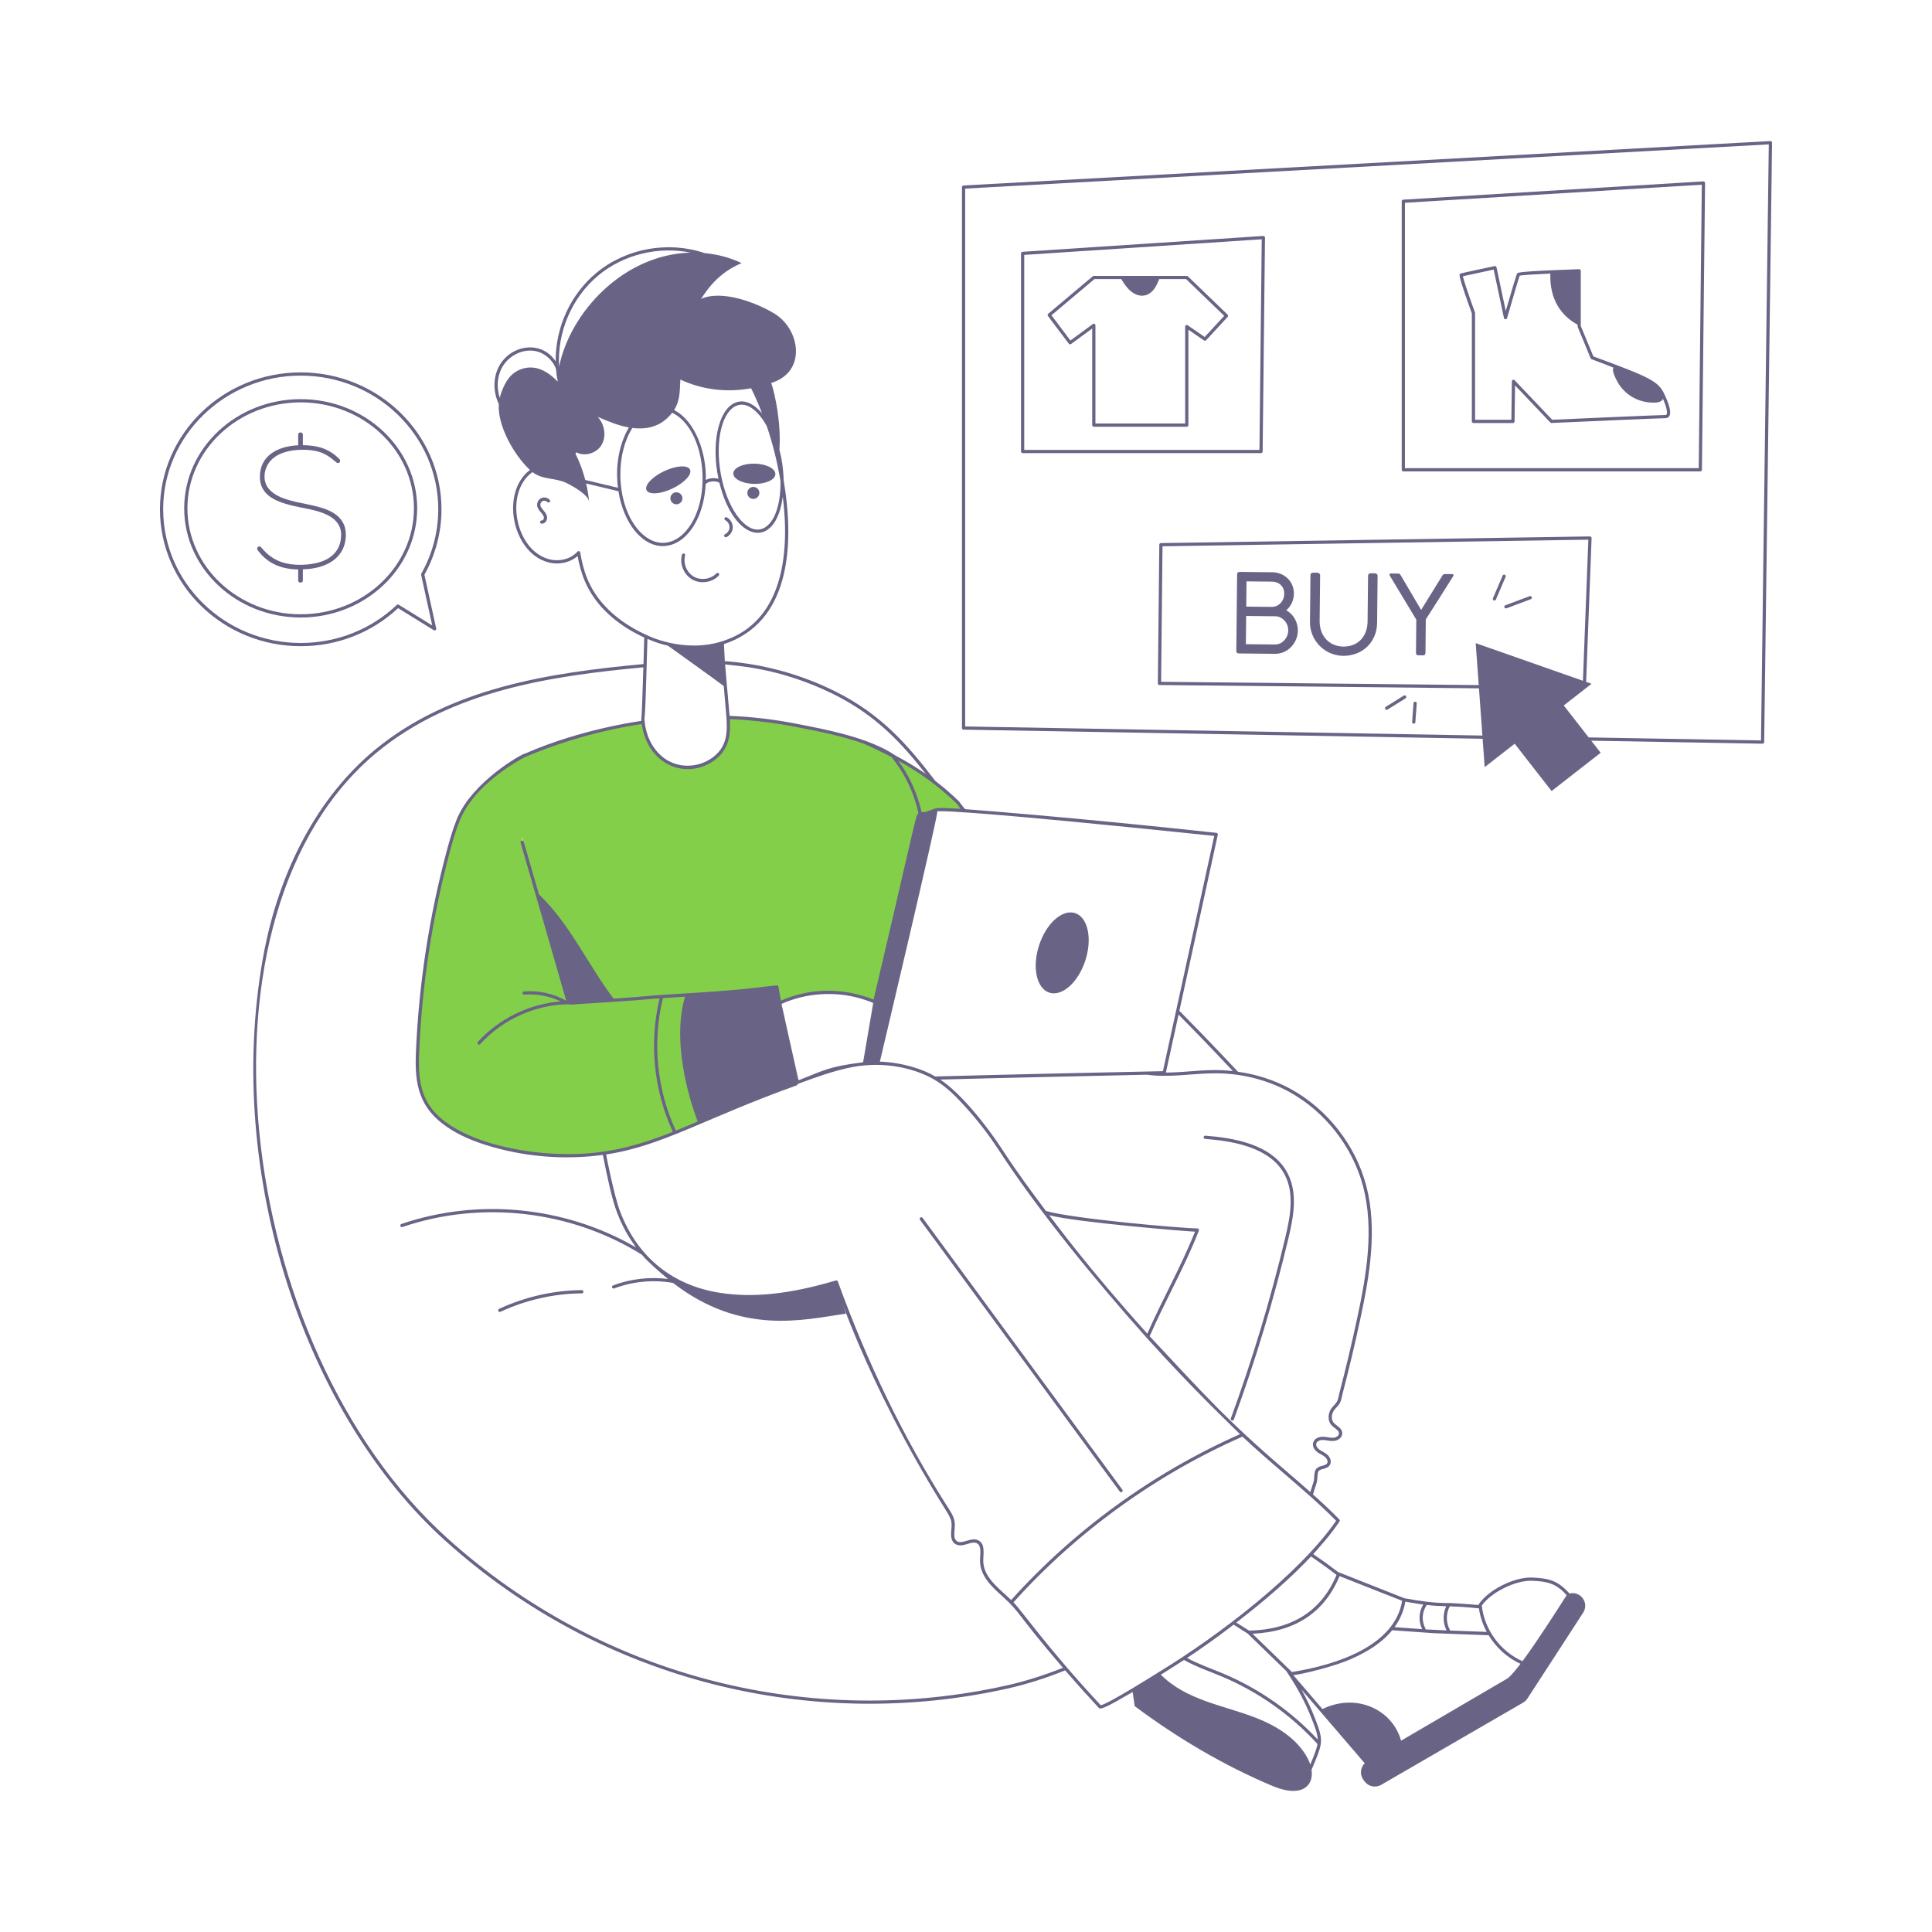 <svg xmlns="http://www.w3.org/2000/svg" enable-background="new 0 0 600 600" viewBox="0 0 600 600" id="BuyOnline"><g fill="#696386" class="color000000 svgShape"><path fill="#84cf4a" d="M289.995,255.16c-2.8,13.476-14.053,60.965-17.37,75.03
		c-1.41-0.02-2.79,0.04-4.15,0.18c1.1-6.4,2.18-12.8,3.27-19.2
		c-9.33-4.08-20.4-3.97-29.63,0.32l5.51,24.66
		c-2.8,1.02-5.65,2.06-8.6,2.98c-8.64,2.71-17.07,6.98-25.45,10.44
		c-4.14,2.07-8.86,3.36-13.24,4.83c-4.347,1.449-6.84,2.395-11,3.3
		c-0.36,0.08-0.95,0.08-1.29,0.24c-2.34-4.322-1.989-8.862-4.63-18.2
		c-3.331-11.791-17.266-61.031-19.52-68.98l-5.18-33.32
		c1.79-1.82,4.22-2.85,6.59-3.81c11.07-4.45,22.66-7.62,34.44-9.36
		c0.7,6.07,3.93,11.43,9.75,13.41c6.11,2.07,13.79-0.98,15.96-7.05
		c0.89-2.49,0.85-5.18,0.66-7.83c7,0.26,13.98,1.06,20.88,2.41
		c5.75,1.13,14.01,2.61,21.37,5.25l0.01,0.01
		c5.462,1.941,11.76,5.008,14.83,9.89c2.847,4.522,5.062,9.395,6.71,14.53
		C289.945,254.98,289.975,255.07,289.995,255.16z" class="colorececec svgShape"></path><path fill="#84cf4a" d="M163.113 234.46c-8.137 4.366-17.357 11.504-20.846 20.281-1.219 3.067-2.134 6.244-2.991 9.428-5.493 20.412-8.756 41.58-9.62 63.041-.384 9.549.987 16.549 9.356 22.297 4.197 2.883 9.006 4.764 13.899 6.173 11.249 3.238 23.184 4.063 34.774 2.427 17.457-2.464 30.689-11.162 59.541-21.5-.337.121-5.678-28.315-5.974-30.094-6.455.594-7.532 1.282-33.85 2.84-6.357.376-1.761.3-27.738 1.97-3.389.218-3.034.388-3.363-.732-4.855-16.49-9.358-32.832-14.151-49.058M268.375 230.47c10.998 4.837 20.412 10.353 28.98 18.64.52.5 1.77 2.64 2.4 2.69-.361-.034-1.41-.09-2.68-.09-.03-.03-.06-.06-.08-.09-4.5-.274-6.436-.237-6.36-.01.03.089-.059.594-.08.7-1.677.209-3.01.374-4.96.45" class="colorececec svgShape"></path><path d="M180.673 400.66c-8.813.081-17.69 2.095-25.674 5.825-.25.117-.358.415-.241.665.116.249.412.359.665.242 7.855-3.67 16.589-5.652 25.26-5.731.276-.002.498-.229.496-.504S180.988 400.654 180.673 400.66zM373.8 353.152c-.021.275.185.516.459.538 8.5.663 20.313 2.545 24.757 11.196 3.012 5.862 1.711 12.874.12 19.553-4.512 18.94-10.194 37.81-16.891 56.085-.095.259.038.546.297.641.256.095.546-.036.641-.297 6.71-18.311 12.404-37.219 16.925-56.197 1.634-6.861 2.965-14.076-.203-20.242-4.673-9.097-16.831-11.055-25.569-11.736C374.065 352.67 373.822 352.877 373.8 353.152zM227.74 147.025c-.029 1.737 2.872 3.193 6.479 3.252 3.607.059 6.554-1.301 6.583-3.038s-2.873-3.193-6.48-3.252C230.716 143.928 227.769 145.288 227.74 147.025zM208.813 151.725c3.729-1.764 6.181-4.403 5.475-5.895-.706-1.492-4.301-1.271-8.03.493-3.729 1.764-6.181 4.403-5.475 5.895S205.084 153.489 208.813 151.725zM210.794 153.034c-.949-.404-2.046.038-2.45.987s.038 2.046.987 2.45c.949.404 2.046-.038 2.45-.987C212.185 154.534 211.743 153.437 210.794 153.034zM234.693 151.362c-.949-.404-2.046.038-2.45.987-.404.949.038 2.046.987 2.449s2.046-.038 2.45-.987C236.084 152.863 235.642 151.766 234.693 151.362zM225.178 165.907c-.594.282-.171 1.186.429.903 1.151-.546 1.936-1.77 1.955-3.043.018-1.274-.731-2.52-1.866-3.099-.245-.125-.547-.027-.673.218-.125.246-.028.547.218.673.791.404 1.333 1.306 1.321 2.193S225.98 165.526 225.178 165.907zM214.974 179.958c2.613 1.488 6.159.981 8.248-1.2.191-.199.185-.516-.015-.707-.199-.191-.515-.185-.707.015-1.748 1.824-4.836 2.274-7.031 1.022-2.194-1.251-3.382-4.137-2.703-6.57.074-.266-.081-.542-.347-.616-.265-.075-.542.081-.616.347C210.994 175.151 212.357 178.465 214.974 179.958zM168.188 154.658c-.857.354-1.438 1.282-1.382 2.208.105 1.729 1.939 2.54 2.103 3.824.054.412-.252.979-.634.937-.274-.031-.523.164-.555.438s.164.523.438.555c1.068.125 1.878-1.011 1.743-2.058-.206-1.594-2.022-2.534-2.097-3.757-.031-.504.298-1.029.765-1.222.468-.193 1.072-.052 1.404.327.183.208.5.228.706.045.208-.183.228-.499.045-.706C170.112 154.553 169.047 154.306 168.188 154.658z" fill="#696386" class="color000000 svgShape"></path><ellipse cx="329.88" cy="295.926" rx="12.981" ry="7.56" transform="rotate(-72.088 329.88 295.926)" fill="#696386" class="color000000 svgShape"></ellipse><path d="M487.415,494.882c-3.438-3.831-6.12-4.753-11.54-4.962
			c-5.58-0.22-13.5,3.76-16.56,8.19v0.006
			c-0.06,0.059-0.108,0.128-0.132,0.211c-0.035,0.044-0.071,0.089-0.098,0.133
			c-2.57-0.255-8.958-0.71-9.289-0.61c-4.786-0.007-8.947-0.657-13.641-1.5
			l-20.55-8.12h-0.01l-0.026-0.01c-2.52-1.931-5.113-3.801-7.729-5.574
			c2.316-2.68,4.853-5.286,8.166-10.136c0.14-0.2,0.11-0.46-0.05-0.63
			c-2.619-2.669-5.387-5.257-8.206-7.776c0.404-1.22,0.795-2.44,1.166-3.673
			c0.29-0.989,0.149-2.848,0.537-3.489c0.587-0.957,2.67-0.541,3.551-1.982
			c0.638-1.054,0.082-2.421-0.766-3.173c-0.767-0.681-1.7-1.033-2.448-1.56
			c-0.576-0.419-1.188-1.166-1.019-1.886c0.193-0.782,1.21-1.169,2.095-1.14
			c1.042,0.02,2.111,0.384,3.257,0.309c1.329-0.074,2.748-1.012,2.722-2.396
			c-0.025-1.67-1.892-2.31-2.709-3.325c-0.774-0.971-0.573-2.363-0.166-3.259
			c0.454-0.991,1.421-1.618,2.045-2.642c0.571-0.955,0.69-2.14,0.955-3.151
			c2.026-7.814,3.796-15.138,5.685-24.032c2.644-12.5,5.17-26.964,1.655-40.43
			c-3.287-12.555-12.036-23.786-23.403-30.042
			c-5.037-2.764-10.625-4.566-16.435-5.388c-2.518-2.647-8.907-9.534-18.205-18.927
			c14.034-64.295,11.65-53.375,11.93-54.656
			c0.065-0.301-0.137-0.567-0.44-0.61c-44.988-4.913-77.843-7.34-77.95-7.35
			c-0.433-0.201-1.678-2.128-2.1-2.55c-2.261-2.172-4.644-4.25-7.22-6.21
			c0,0-0.01,0-0.01-0.01c-8.38-10.92-16.51-20.54-31.07-27.8
			c-10.7-5.32-22.24-8.49-34.31-9.41c-0-0-0.001,0-0.001-0
			c-0.295-5.963-0.256-5.236-0.258-5.296c20.242-6.656,22.073-30.007,18.529-50.878
			c-0.063-3.433-0.657-7.165-1.315-9.438c0.576-7.956-1.247-16.986-2.541-20.78
			c11.184-3.435,8.953-16.732,0.978-21.548c-5.628-3.399-16.312-7.502-22.831-4.528
			c0.716-0.656,4.091-7.627,12.653-11.135c-3.61-1.738-7.508-2.748-11.482-3.115
			c-11.311-3.841-24.354-1.515-33.585,6.112
			c-8.111,6.701-12.774,17.064-12.675,27.508
			c-4.504-6.768-14.067-5.124-17.629,1.606c-1.84,3.476-1.809,7.927-0.022,11.69
			c-0.503,6.611,4.75,15.891,9.655,20.428c-9.237,7.024-5.512,25.602,5.559,28.656
			c3.3,0.92,6.888,0.146,9.246-1.923c0.892,4.881,2.579,10.488,7.478,15.907
			c3.433,3.794,7.969,7.009,13.221,9.396c-0.084,2.972-0.164,5.727-0.241,8.252
			c-29.306,2.718-60.002,7.359-83.358,26.601
			C98.85,247.364,86.476,270.383,81.633,297.652
			c-11.98,67.515,13.387,141.835,56.567,180.749
			c49.28,44.49,115.019,59.305,174.554,46.026
			c5.896-1.314,11.964-3.226,18.042-5.677c3.41,3.94,6.899,7.829,10.419,11.619
			c0.1,0.11,0.21,0.22,0.49,0.22c1.581,0,7.693-3.83,10.047-5.134
			c0.2,1.47,0.41,2.941,0.633,4.394c13.23,9.88,27.59,18.39,42.8,24.8
			c8.887,3.747,12.894,0.109,12.124-5.019c3.561-8.438,3.861-8.83,1.043-16.061
			c-1.141-2.966-2.536-5.912-4.199-8.896c11.383,13.261,8.311,9.682,19.676,22.922
			c-1.352,1.317-1.603,3.465-0.454,5.074l0.38,0.52
			c1.18,1.65,3.42,2.13,5.18,1.11l44.09-25.54
			c0.53-0.32,0.99-0.75,1.33-1.27l17.31-26.66
			C493.603,497.845,490.89,494.01,487.415,494.882z M475.835,490.92
			c4.76,0.18,7.57,0.9,10.69,4.47c0,0,0.01,0,0.01,0.01
			c-2.769,4.339-9.047,14.205-13.716,20.495
			c-6.856-3.036-11.847-9.808-12.635-17.286
			C463.07,494.513,470.65,490.71,475.835,490.92z M459.294,499.49
			c0.368,2.567,1.205,5.039,2.427,7.309l-11.383-0.418
			c-0.01-0.051-0.021-0.102-0.048-0.149c-1.258-2.247-1.264-5.102-0.059-7.372
			C455.036,499.001,458.434,499.42,459.294,499.49z M449.13,498.83
			c-1.079,2.36-1.044,5.18,0.107,7.51c-0.101-0.005-6.927-0.339-6.495-0.318
			c-0.001-0.076-0.014-0.152-0.051-0.223c-1.261-2.427-1.112-5.102,0.39-7.368
			C445.514,498.723,446.898,498.767,449.13,498.83z M436.435,497.41
			c3.585,0.645,5.451,0.876,5.561,0.892c-1.401,2.386-1.525,5.117-0.331,7.643
			l-8.586-0.613C434.747,503.062,435.953,500.3,436.435,497.41z M401.225,519.26
			c-16.801-16.294-11.006-10.674-12.26-11.89
			c13.27-0.59,22.36-6.61,27.04-17.9l19.45,7.68
			C433.157,511.113,415.21,517.036,401.225,519.26z M387.919,506.41
			c-1.394-0.882-2.715-1.718-3.964-2.51c9.498-7.308,17.186-14.106,23.195-20.515
			c2.682,1.814,5.344,3.733,7.925,5.715c-0,0-0,0-0,0.001
			C410.435,500.278,401.307,506.098,387.919,506.41z M423.341,368.526
			c3.46,13.254,0.955,27.582-1.666,39.969c-1.912,9.004-3.694,16.341-5.674,23.987
			c-0.251,0.95-0.379,2.11-0.844,2.887c-0.581,0.953-1.54,1.527-2.098,2.743
			c-0.691,1.521-0.576,3.208,0.295,4.3c0.878,1.092,2.475,1.662,2.49,2.716
			c0.014,0.755-0.926,1.334-1.782,1.382c-1.02,0.061-2.068-0.29-3.174-0.311
			c-3.099-0.082-4.369,2.885-1.682,4.839c0.791,0.558,1.715,0.917,2.366,1.495
			c0.553,0.49,0.919,1.338,0.575,1.905c-0.616,1.008-2.663,0.533-3.551,1.982
			c-0.588,0.972-0.36,2.768-0.642,3.725c-0.325,1.082-0.673,2.156-1.025,3.231
			c-2.469-2.199-4.977-4.358-7.446-6.477
			c-18.62-15.942-25.778-24.092-42.442-41.912
			c4.87-11.194,10.826-21.373,15.278-32.806c0.128-0.329-0.116-0.682-0.466-0.682
			c-4.217,0-38.304-2.931-47.03-5.419c-4.483-6.038-8.429-11.207-13.831-19.491
			c-4.315-6.605-12.392-16.983-19.01-21.32
			c17.258-0.475,46.689-1.126,64.167-1.51c6.782,0.959,13.994-0.36,20.688-0.439
			c8.352-0.089,16.518,1.911,23.583,5.788
			C411.555,345.234,420.122,356.232,423.341,368.526z M314.032,496.907
			c-3.98-3.809-8.772-7.14-8.677-12.448c0.065-2.283,0.574-4.922-1.44-6.04
			c-2.245-1.237-4.991,1.285-6.68,0.25c-1.531-0.966-0.542-3.568-0.73-5.73
			c-0.18-2.009-1.414-3.674-2.9-6.02
			c-13.05-20.61-24.3-43.81-33.41-68.95c-0.09-0.25-0.36-0.39-0.61-0.31
			c-14.25,4.24-25.7,5.46-36.04,3.83c-13.889-2.174-25.278-10.291-30.97-25.26
			c-1.86-4.808-4.344-17.605-4.339-17.705
			c17.343-2.571,30.585-11.2,59.159-21.445c0.19-0.07,0.31-0.25,0.33-0.43
			c0.02-0.01,0.03-0.02,0.05-0.02c0.01,0,0.02-0.01,0.03-0.01
			c1.022-0.391,3.336-1.235,4.427-1.629c0,0,0,0,0,0
			c4.584-1.631,11.095-3.737,16.265-4.121c0.002,0.001,0.004-0.004,0.008,0
			c8.238-0.758,16.225,1.248,21.56,4.37c2.49,1.45,4.83,3.34,7.37,5.96
			c4.73,4.89,9.01,10.25,12.72,15.93c12.589,19.323,30.611,41.156,45.905,58.278
			c0.02,0.025,0.056,0.063,0.075,0.082v0.01
			c14.233,15.776,24.095,25.052,28.964,29.903
			C358.21,457.286,333.652,475.077,314.032,496.907z M159.713,237.01
			c2.067-1.163,2.04-1.402,5.782-2.92c10.945-4.398,22.319-7.507,33.803-9.247
			c1.463,10.662,10.505,16.336,19.183,13.117c0.001,0,0.004,0,0.004,0
			c3.504-1.364,5.846-3.652,7.022-6.168c0.268-0.561,0.376-0.887,0.418-0.992
			c0.07-0.61,1.035-1.993,0.73-7.48c11.812,0.486,21.225,2.598,21.92,2.71
			c5.46,1.06,12.94,2.51,19.56,4.88c0.01,0.01,0.03,0.01,0.04,0.02
			c0.01,0,0.02,0.01,0.03,0.01c3.05,1.34,5.96,2.74,8.68,4.18
			c0.145,0.436,5.934,6.494,8.33,17.32c-0.131,0.147-0.145,0.37-0.09,0.48
			c-0.11,0.03-0.23,0.07-0.34,0.11c-1.223,4.052-4.373,18.786-13.49,57.4
			c-9.649-3.864-19.875-3.523-28.49,0.21c-0.1,0.04-0.19,0.08-0.29,0.12
			c-0.27-1.45-0.53-2.89-0.77-4.33c-0.04-0.26-0.28-0.44-0.54-0.41
			c-6.998,0.644-7.675,1.298-33.83,2.83c-4.632,0.274-9.194,0.773-14.27,1.11
			l-2.571,0.164c-8.01-10.611-13.558-23.233-23.157-32.361
			c-3.413-11.914-4.096-14.135-4.752-16.373c-0.097-0.36-0.569-0.441-0.73-0.28
			c-0.19,0.11-0.29,0.34-0.22,0.57c1.028,3.459,14.126,48.966,14.154,49.067
			c-3.957-2.19-8.583-3.208-13.093-2.855c-0.275,0.021-0.481,0.262-0.459,0.538
			c0.021,0.276,0.271,0.482,0.538,0.459c3.863-0.304,7.819,0.441,11.322,2.103
			c-9.733,0.756-19.2,5.343-25.737,12.592c-0.185,0.205-0.169,0.521,0.036,0.706
			c0.205,0.185,0.521,0.169,0.706-0.036c6.88-7.629,17.09-12.238,27.362-12.375
			c0.521,0.203,2.235,0.015,3.191-0.059l13.48-0.86
			c3.92-0.26,7.063-0.582,11.667-0.927c-3.295,13.838-1.839,28.547,4.111,41.469
			c-6.896,2.737-13.804,5.024-21.181,6.083l-0.036-0.046
			c-0.039,0.019-0.077,0.048-0.107,0.068c-15.014,2.372-36.617-0.463-48.333-8.508
			c-8.16-5.61-9.53-12.26-9.14-21.87c0.866-21.308,4.081-42.386,9.6-62.93
			c0.82-3.05,1.75-6.29,2.98-9.37C145.721,247.4,152.906,241.272,159.713,237.01
			z M205.876,309.96c2.689-0.187,2.907-0.182,6.86-0.432
			c-4.673,15.827,2.954,36.262,3.935,38.774c-1.548,0.659-5.22,2.21-6.792,2.827
			c-5.912-12.816-7.336-27.421-4.004-41.138
			C205.878,309.98,205.874,309.97,205.876,309.96z M247.995,335.48h-0.01
			c-1.766-7.924-5.122-22.863-5.28-23.71c7.928-3.547,16.801-3.866,24.27-1.76
			c2.795,0.798,4.11,1.435,4.21,1.47c-2.765,16.292-2.838,16.673-3.14,18.42
			C256.914,331.295,255.941,332.451,247.995,335.48z M356.305,414.18
			c-19.032-21.155-28.299-34.064-30.477-36.79
			c8.119,2.196,43.495,5.1,45.294,5.11
			c-4.325,10.91-10.057,20.831-14.814,31.682
			C356.307,414.181,356.306,414.181,356.305,414.18z M382.893,332.629
			c-8.043-0.881-13.237,0.406-20.817,0.47l3.938-18.013
			C374.913,324.091,380.954,330.592,382.893,332.629z M361.155,332.66
			c-0.042,0.001-4.95,0.097-4.99,0.11c-17.029,0.363-44.432,0.943-65.72,1.54
			c-3.6-2.159-10.059-4.355-17.19-4.61
			c0.528-2.234,17.86-75.372,17.86-77.74c0.47-0.04,1.81-0.08,5.66,0.15
			c0.154,0.155,4.623-0.371,80.32,7.48
			C375.453,267.118,362.798,325.129,361.155,332.66z M297.005,249.47
			c0.239,0.223,0.683,0.902,1.32,1.74c-0.803-0.064-7-0.51-7.81-0.13
			l-0.01,0.01c-0.01,0-0.01,0-0.01,0c-0.206,0.009-0.766,0.309-2.18,0.75
			c-0.137,0.051-0.09,0.018-0.93,0.31c-0.4,0.04-0.79,0.06-1.18,0.08
			c-0.75-3.38-1.91-6.65-3.44-9.74c-0.01-0.01-0.01-0.02-0.02-0.03
			c-0.95-1.92-2.04-3.77-3.28-5.52c0-0.02,0-0.03-0.02-0.03
			c-0.15-0.23-0.31-0.45-0.47-0.67c3.778,2.086,7.35,4.353,10.79,7.02
			c0,0,0.01,0,0.01,0.01C289.903,243.27,293.834,246.399,297.005,249.47z
			 M258.965,215.63c13.13,6.55,20.99,15.07,28.57,24.75
			c-2.308-1.648-5.708-3.773-9.42-5.74c-0.01-0.01-0.02-0.01-0.03-0.02
			c-8.199-5.563-21.394-8.037-30.99-9.9c-6.73-1.31-13.63-2.13-20.52-2.4
			l0,0l-1.393-15.99C227.625,206.756,241.747,207.07,258.965,215.63z M237.145,164.04
			c-1.27,0.61-2.65,0.58-4.08-0.11c-3.66-1.75-7.1-7.49-8.78-14.64
			c-2.46-10.49-0.59-20.89,4.17-23.18c3.842-1.858,7.597,2.435,9.657,6.178
			c1.92,5.613,3.298,11.33,4.273,17.062
			C242.523,156.476,240.593,162.381,237.145,164.04z M233.256,120.571
			c1.243,2.526,2.387,5.124,3.42,7.779c-0.436-0.373-4.188-5.295-8.65-3.15
			c-5.029,2.43-7.169,12.867-4.891,23.515c-1.247-0.406-2.836-0.243-3.939,0.352
			c0-0.002,0-0.004,0-0.007c0.269-7.802-2.984-18.198-9.85-21.71
			c-0.001-0-0.001-0-0.002-0.001c1.862-2.902,1.751-5.787,1.95-9.482
			C218.079,121.076,225.891,121.97,233.256,120.571z M192.655,147.67
			c-0.06-5.69,1.3-10.96,3.74-14.76c0-0.001,0.001-0.001,0.001-0.002
			c4.744,0.582,9.094-0.514,12.361-4.737c10.715,5.191,12.87,28.25,3.568,37.479
			c-1.99,1.97-4.29,2.98-6.65,2.94
			C199.24,168.463,192.824,160.01,192.655,147.67z M178.711,140.878
			c0.089-0.137,0.176-0.275,0.266-0.411c2.532,1.376,6.135,0.374,7.723-2.105
			c1.738-2.712,1.114-6.557-1.091-8.907c3.143,1.349,6.367,2.711,9.709,3.3
			c-0.033,0.1-4.88,7.273-3.403,18.73c-2.572-0.63-6.255-1.511-10.151-2.426
			C181.031,146.236,180.007,143.491,178.711,140.878z M185.879,85.482
			c7.885-6.515,18.633-9.045,28.585-7.027c-20.862,0.539-37.42,18.554-40.826,35.422
			C172.995,103.176,177.567,92.35,185.879,85.482z M162.166,114.539
			c-3.561,1.145-5.213,3.949-6.426,7.232c-0.227,0.614-0.391,1.215-0.527,1.81
			c-1.024-3.117-0.846-6.537,0.608-9.287c1.994-3.765,6.317-5.994,10.286-5.294
			c3.048,0.536,5.585,2.845,6.567,5.624c0.251,3.13,0.519,3.155,0.546,3.871
			C170.291,115.526,166.553,113.128,162.166,114.539z M187.596,187.914
			c-5.032-5.566-6.529-11.146-7.398-16.347c-0.069-0.413-0.587-0.563-0.867-0.25
			c-2.053,2.305-5.644,3.238-8.934,2.321c-10.399-2.869-13.834-20.739-5.04-27.029
			c3.202,2.47,6.935,1.693,10.438,3.333c1.745,0.817,6.958,3.669,7.16,5.905
			c-0.173-1.918-0.488-3.822-0.922-5.698c3.906,0.918,7.559,1.794,10.032,2.401
			c1.511,9.629,7.07,16.908,13.59,17.038c0.188-0.04,3.747,0.376,7.37-3.23
			c3.569-3.539,5.799-9.418,6.13-16.036c0.801-0.869,2.982-1.123,4.15-0.448
			c0.034,0.019,0.07,0.025,0.106,0.035c0.002,0.006,0.003,0.012,0.005,0.019
			c4.524,18.448,17.482,21.211,19.687,4.292
			c2.331,18.794-0.443,38.813-18.304,44.766l-0.141,0.047
			c-12.427,4.127-23.973-1.878-23.872-1.833
			C195.532,194.86,191.002,191.678,187.596,187.914z M207.411,200.512
			c0.101,0.073,16.678,11.942,17.359,12.542c0.009,0.101,0.902,10.421,0.845,9.764
			c0.119,2.895,0.321,5.886-1.065,8.661c-2.911,5.826-11.912,8.723-18.452,3.85
			c-3.721-2.854-5.649-7.329-5.954-11.972l-0.044,0.003
			c0.268-1.328,0.438-6.235,0.965-24.956
			C203.813,199.579,205.091,199.958,207.411,200.512z M312.536,523.452
			c-59.815,13.34-124.962-1.825-173.666-45.793
			c-66.388-59.827-81.906-194.47-21.757-244.053
			c23.13-19.056,53.686-23.672,82.691-26.365
			c-0.284,9.281-0.509,15.13-0.616,15.946c-0.081,0.183-0.026,0.32,0.005,0.672
			c-1.133,0.239-18.461,2.473-35.997,10.111
			c-0.654-0.131-16.659,8.69-21.39,20.59c-1.25,3.13-2.18,6.4-3.01,9.48
			c-5.529,20.545-8.774,41.772-9.64,63.15
			c-0.39,9.71,1.08,16.89,9.57,22.73c3.76,2.58,8.23,4.57,14.05,6.24
			c10.969,3.155,22.841,4.081,34.45,2.506c1.449,7.311,2.842,13.847,4.41,17.924
			c2.418,6.342,5.206,9.746,5.882,10.805
			c-21.872-12.701-48.867-15.451-72.859-7.279
			c-0.261,0.089-0.401,0.373-0.312,0.634c0.089,0.261,0.375,0.404,0.634,0.312
			c24.559-8.365,52.305-5.156,74.315,8.567c2.118,2.471,5.671,5.515,8.176,7.571
			c-5.751-0.722-11.681-0.057-17.096,2.004c-0.258,0.098-0.388,0.387-0.29,0.645
			c0.1,0.261,0.391,0.387,0.645,0.29c5.786-2.202,12.179-2.788,18.277-1.716
			c21.192,16.338,40.305,11.506,53.685,9.535
			c-4.436-13.795,5.145,19.895,31.123,61.162c1.763,2.801,1.837,3.534,1.63,5.88
			c-0.13,1.66-0.28,3.55,1.26,4.51c2.202,1.381,4.947-1.188,6.73-0.21
			c1.428,0.794,0.974,3.213,0.92,5.14c-0.097,4.899,3.545,8.22,6.9,11.26
			c6.14,5.568,3.616,4.464,18.849,22.249
			C324.183,520.318,318.276,522.172,312.536,523.452z M341.845,529.58
			c-16.889-18.17-23.971-28.721-27.11-31.96
			c19.624-21.848,44.215-39.637,71.139-51.471
			c1.112,1.005,2.507,2.554,12.961,11.511c5.4,4.632,11.12,9.562,16.11,14.63
			c-11.669,16.833-36.771,35.813-54.44,46.61
			C358.591,520.097,344.118,529.218,341.845,529.58z M406.916,547.993
			c-0.23-0.708-0.53-1.396-0.871-2.034c-3.26-6.06-9.52-9.92-15.92-12.44
			c-10.057-3.944-21.62-5.401-29.62-13.436c3.282-2.074-0.205,0.215,7.193-4.556
			c3.799,2.128,8.03,3.555,11.893,5.183c11.167,4.703,21.378,11.925,29.569,20.907
			C408.857,543.445,407.617,546.351,406.916,547.993z M409.234,540.231
			c-8.16-8.748-18.247-15.806-29.255-20.442c-3.662-1.542-7.659-2.906-11.329-4.889
			c4.849-3.202,9.766-6.726,14.465-10.35c0.042,0.027-0.502-0.318,4.35,2.76
			c2.651,2.571-6.515-6.32,11.987,11.626c3.452,5.131,6.059,10.036,7.967,14.992
			C408.208,535.962,409.143,538.154,409.234,540.231z M401.635,520.2
			c1.81,0,13.314-2.749,18.4-5.19c4.543-2.013,9.163-4.831,12.317-8.727
			l12.634,0.901c21.752,0.824,15.975,0.624,17.325,0.648
			c2.333,3.842,5.778,7.008,9.887,8.884c-0.62,0.772-2.727,3.622-4.043,4.544
			l-33.036,19.327c-2.722-9.771-13.983-14.917-24.42-9.823
			C405.271,524.437,407.054,526.516,401.635,520.2z" fill="#696386" class="color000000 svgShape"></path><path d="M348.459 463.336c.223-.164.271-.477.107-.699l-62.046-84.412c-.164-.223-.477-.271-.699-.107-.223.164-.271.477-.107.699l62.046 84.412C347.925 463.454 348.239 463.499 348.459 463.336zM549.795 43.81l-250.58 13.79c-.26.01-.47.23-.47.5v168c0 .28.22.5.49.5l161.207 2.83.638 8.806 9.319-7.266 11.457 14.694 15.239-11.882-2.925-3.752L547.375 230.96c.01 0 .01 0 .01 0 .13 0 .26-.05.35-.14.1-.1.15-.22.15-.35l2.44-186.15C550.325 44.041 550.099 43.81 549.795 43.81zM491.595 211.421l-33.305-11.686.944 13.025-98.639-1.02.43-42.09 132.25-2.05C491.317 218.662 493.552 160.377 491.595 211.421zM546.895 229.95l-53.52-.94-7.736-9.922c3.19-2.487 5.441-4.242 8.63-6.729l-1.684-.591 1.7-44.659c.018-.259-.17-.495-.5-.52l-133.26 2.07c-.27 0-.49.22-.49.49l-.45 43.08c0 .28.22.51.5.51l99.222 1.03 1.062 14.66-160.625-2.82V58.57l249.57-13.73L546.895 229.95z" fill="#696386" class="color000000 svgShape"></path><path d="M317.585,140.72h74.04c0.28,0,0.5-0.22,0.5-0.5l0.73-66.44
			c0-0.283-0.242-0.522-0.53-0.5l-74.77,4.92
			c-0.26,0.01-0.47,0.23-0.47,0.49v61.53
			C317.085,140.49,317.315,140.72,317.585,140.72z M318.085,79.16l73.76-4.85
			l-0.71,65.41h-73.05V79.16z" fill="#696386" class="color000000 svgShape"></path><path d="M368.905 85.82c-.09-.09-.21-.14-.34-.14h-28.87c-.12 0-.23.04-.32.12l-13.85 11.65c-.2.17-.24.47-.08.68l6.49 8.61c.16.22.47.26.69.1l6.57-4.82v30c0 .28.23.5.5.5h28.87c.27 0 .5-.22.5-.5V102.39l4.86 3.34c.2.14.48.11.65-.07l6.69-7.25c.18-.2.17-.51-.02-.7L368.905 85.82zM374.135 104.66l-5.29-3.64c-.326-.217-.78-.005-.78.42v30.08h-27.87v-30.48c0-.428-.469-.645-.79-.41l-6.97 5.12-5.9-7.84 13.34-11.23h8.351c.833 1.36 1.706 2.72 2.93 3.737 2.422 2.011 5.414 2.01 7.408-.859.614-.883 1.035-1.881 1.441-2.878h8.36l11.83 11.41L374.135 104.66zM123.635 188.86c8.813 5.465 8.045 4.965 11.08 6.85.36.233.839-.082.75-.53-1.222-5.548-2.583-11.718-3.66-16.7 3.46-6.19 5.3-13.21 5.3-20.31 0-23.45-19.61-42.52-43.72-42.52-24.1 0-43.71 19.07-43.71 42.52 0 23.44 19.61 42.51 43.71 42.51C104.745 200.68 115.465 196.49 123.635 188.86zM50.675 158.17c0-22.9 19.16-41.52 42.71-41.52 23.56 0 42.72 18.62 42.72 41.52 0 6.99-1.82 13.9-5.27 19.99-.06.1-.08.23-.05.35 1.306 5.997 2.572 11.741 3.45 15.73-.136-.084-7.684-4.743-10.4-6.43-.2-.12-.45-.1-.61.06-8.01 7.62-18.61 11.81-29.84 11.81C69.835 199.68 50.675 181.06 50.675 158.17z" fill="#696386" class="color000000 svgShape"></path><path d="M129.555,157.86c0-18.7-16.22-33.9-36.17-33.9
			s-36.18,15.2-36.18,33.9c0,18.7,16.23,33.91,36.18,33.91
			S129.555,176.56,129.555,157.86z M58.205,157.86
			c0-18.14,15.78-32.9,35.18-32.9c19.39,0,35.17,14.76,35.17,32.9
			c0,18.14-15.78,32.91-35.17,32.91
			C73.985,190.77,58.205,176,58.205,157.86z" fill="#696386" class="color000000 svgShape"></path><path d="M94.055 180.22v-3.39c4.968-.189 9.949-1.674 12.29-6.06 1.184-2.266 1.435-5.71.43-7.94-3.706-8.116-18.865-4.662-23.68-11.54-1.636-2.375-1.285-6.74 2.1-9.27 3.986-2.939 11.167-2.702 14.49-1.51 2.457.913 4.356 2.796 4.89 3.17.414.31 1.04.042 1.04-.53 0-.295.013-.367-.23-.61-3.287-3.287-6.842-4.241-11.33-4.28v-3.22c0-.49-.24-.74-.71-.74-.49 0-.74.25-.74.74v3.24c-6.558.328-11.89 3.297-11.89 9.81 0 8.737 11.635 8.825 17.93 10.68 3.902 1.15 7.3 3.194 7.3 7.26 0 4.986-3.181 7.895-7.97 8.89-3.628.773-8.367.753-11.81-.87-3.277-1.561-4.633-3.708-5.19-4.21-.11-.09-.22-.14-.36-.14-.49 0-.74.25-.74.74 0 .283.073.316.33.65 3.103 4.073 7.355 5.676 12.4 5.76v3.37c0 .48.25.71.74.71C93.815 180.93 94.055 180.7 94.055 180.22zM435.815 146.4h92.23c.28 0 .5-.22.5-.49l.98-89.07c0-.306-.268-.53-.53-.51l-93.21 5.68c-.27.01-.47.23-.47.5v83.39C435.315 146.18 435.535 146.4 435.815 146.4zM436.315 62.98l92.2-5.62-.96 88.04h-91.24V62.98z" fill="#696386" class="color000000 svgShape"></path><path d="M494.835 110.69l-3.91-9.45V84.1c0-.299-.259-.519-.52-.5-18.79.65-19.05 1.05-19.23 1.32-.27.39-2.27 7.25-3.55 11.66l-2.87-13.56c-.06-.27-.33-.44-.6-.38-1.67.35-10.05 2.13-10.51 2.29-.13.04-.25.15-.31.27-.11.23-.37.76 3.76 12.11v33.56c0 .27.22.5.5.5h12.27c.28 0 .5-.23.5-.5l.14-11.2 10.97 11.54c.1.1.23.16.37.16 0 0 .01 0 .02-.01 11.79-.52 34.31-1.52 35.22-1.48.73.02 1.12-.33 1.32-.62.68-1.06.14-3.43-1.61-7.04C514.948 118.399 512.308 117.102 494.835 110.69zM517.565 128.71c-.04.06-.13.19-.45.17-1.11-.02-31.84 1.33-35.07 1.48l-11.66-12.27c-.317-.317-.86-.108-.86.34l-.15 11.94h-11.28c-.01-34.682.027-33.177-.03-33.32-1.69-4.65-3.48-9.88-3.76-11.26 1.34-.31 6.09-1.33 9.57-2.07l3.19 15.03c.117.513.835.523.97.03 1.39-4.82 3.5-12.06 3.92-13.19.9-.18 4.98-.42 9.51-.63 0 0 .001 0 .001 0-.255 8.095 3.433 13.161 8.459 15.856.006.419-.025.585.04.714 4.269 10.168 3.929 9.879 4.32 10.03 3.04 1.109 4.973 1.897 6.831 2.63-.78.797.905 3.886 1.311 4.578 2.186 3.732 5.903 5.923 10.002 6.228 1.483.11 3.535.155 4.018-1.143C517.705 126.721 517.855 128.26 517.565 128.71zM399.455 189.53c1.435-1.219 2.36-3.083 2.38-5.13.041-3.926-3.08-6.68-6.77-6.68l-10.08-.11c-.52 0-.79.27-.79.81l-.25 23.75c0 .508.352.76.78.76l11.22.12c4.004.04 7.08-3.359 7.12-7.24C403.065 193.071 401.594 190.696 399.455 189.53zM387.115 180.55l7.88.08c2.434.043 3.867 1.669 3.83 3.76 0 2.227-1.659 4.121-3.93 4.08l-7.86-.08L387.115 180.55zM395.955 200.15l-9.04-.09.09-8.77 9.02.1c2.283 0 4.09 2.13 4.05 4.39C400.075 198.077 398.2 200.19 395.955 200.15zM426.965 178.05l-1.29-.02c-.489 0-.81.356-.81.74l-.15 14.23c-.041 4.493-2.818 7.839-7.55 7.8-4.62-.08-7.38-3.564-7.34-7.96l.15-14.22c0-.421-.471-.76-.79-.76l-1.49-.01c-.434-.021-.72.42-.72.74l-.15 14.56c-.078 5.59 4.423 10.448 10.31 10.53 5.85.041 10.501-4.161 10.54-10.31l.15-14.56C427.846 178.321 427.364 178.05 426.965 178.05zM451.015 178.3l-2.34-.03c-.421.05-.559.207-.79.57l-6.54 10.58-6.22-10.57c-.657-1.051-.26-.618-3.09-.75-.604 0-.648.359-.3.87l8.11 13.47-.1 10.26c-.01.54.23.81.7.81l1.47.02c.51 0 .77-.26.78-.8l.1-10.37c2.918-4.488 4.009-6.347 8.43-13.29C451.51 178.663 451.503 178.3 451.015 178.3zM467.318 178.491c-.253-.109-.547.008-.656.263l-3.022 7.053c-.109.254.009.548.263.656.248.108.546-.005.656-.263l3.022-7.053C467.69 178.893 467.572 178.599 467.318 178.491zM475.049 185.147l-7.536 2.826c-.518.195-.38.968.176.968.172 0-.231.108 7.711-2.857.258-.097.389-.385.292-.644C475.596 185.18 475.306 185.05 475.049 185.147zM430.897 220.367l5.602-3.492c.234-.146.306-.455.16-.689-.146-.234-.453-.306-.689-.16l-5.602 3.492c-.234.146-.306.455-.16.689C430.353 220.44 430.661 220.513 430.897 220.367zM439.549 224.289l.431-5.839c.021-.275-.187-.515-.462-.535-.269-.024-.516.186-.535.462l-.431 5.839C438.502 224.875 439.5 224.955 439.549 224.289z" fill="#696386" class="color000000 svgShape"></path></g></svg>